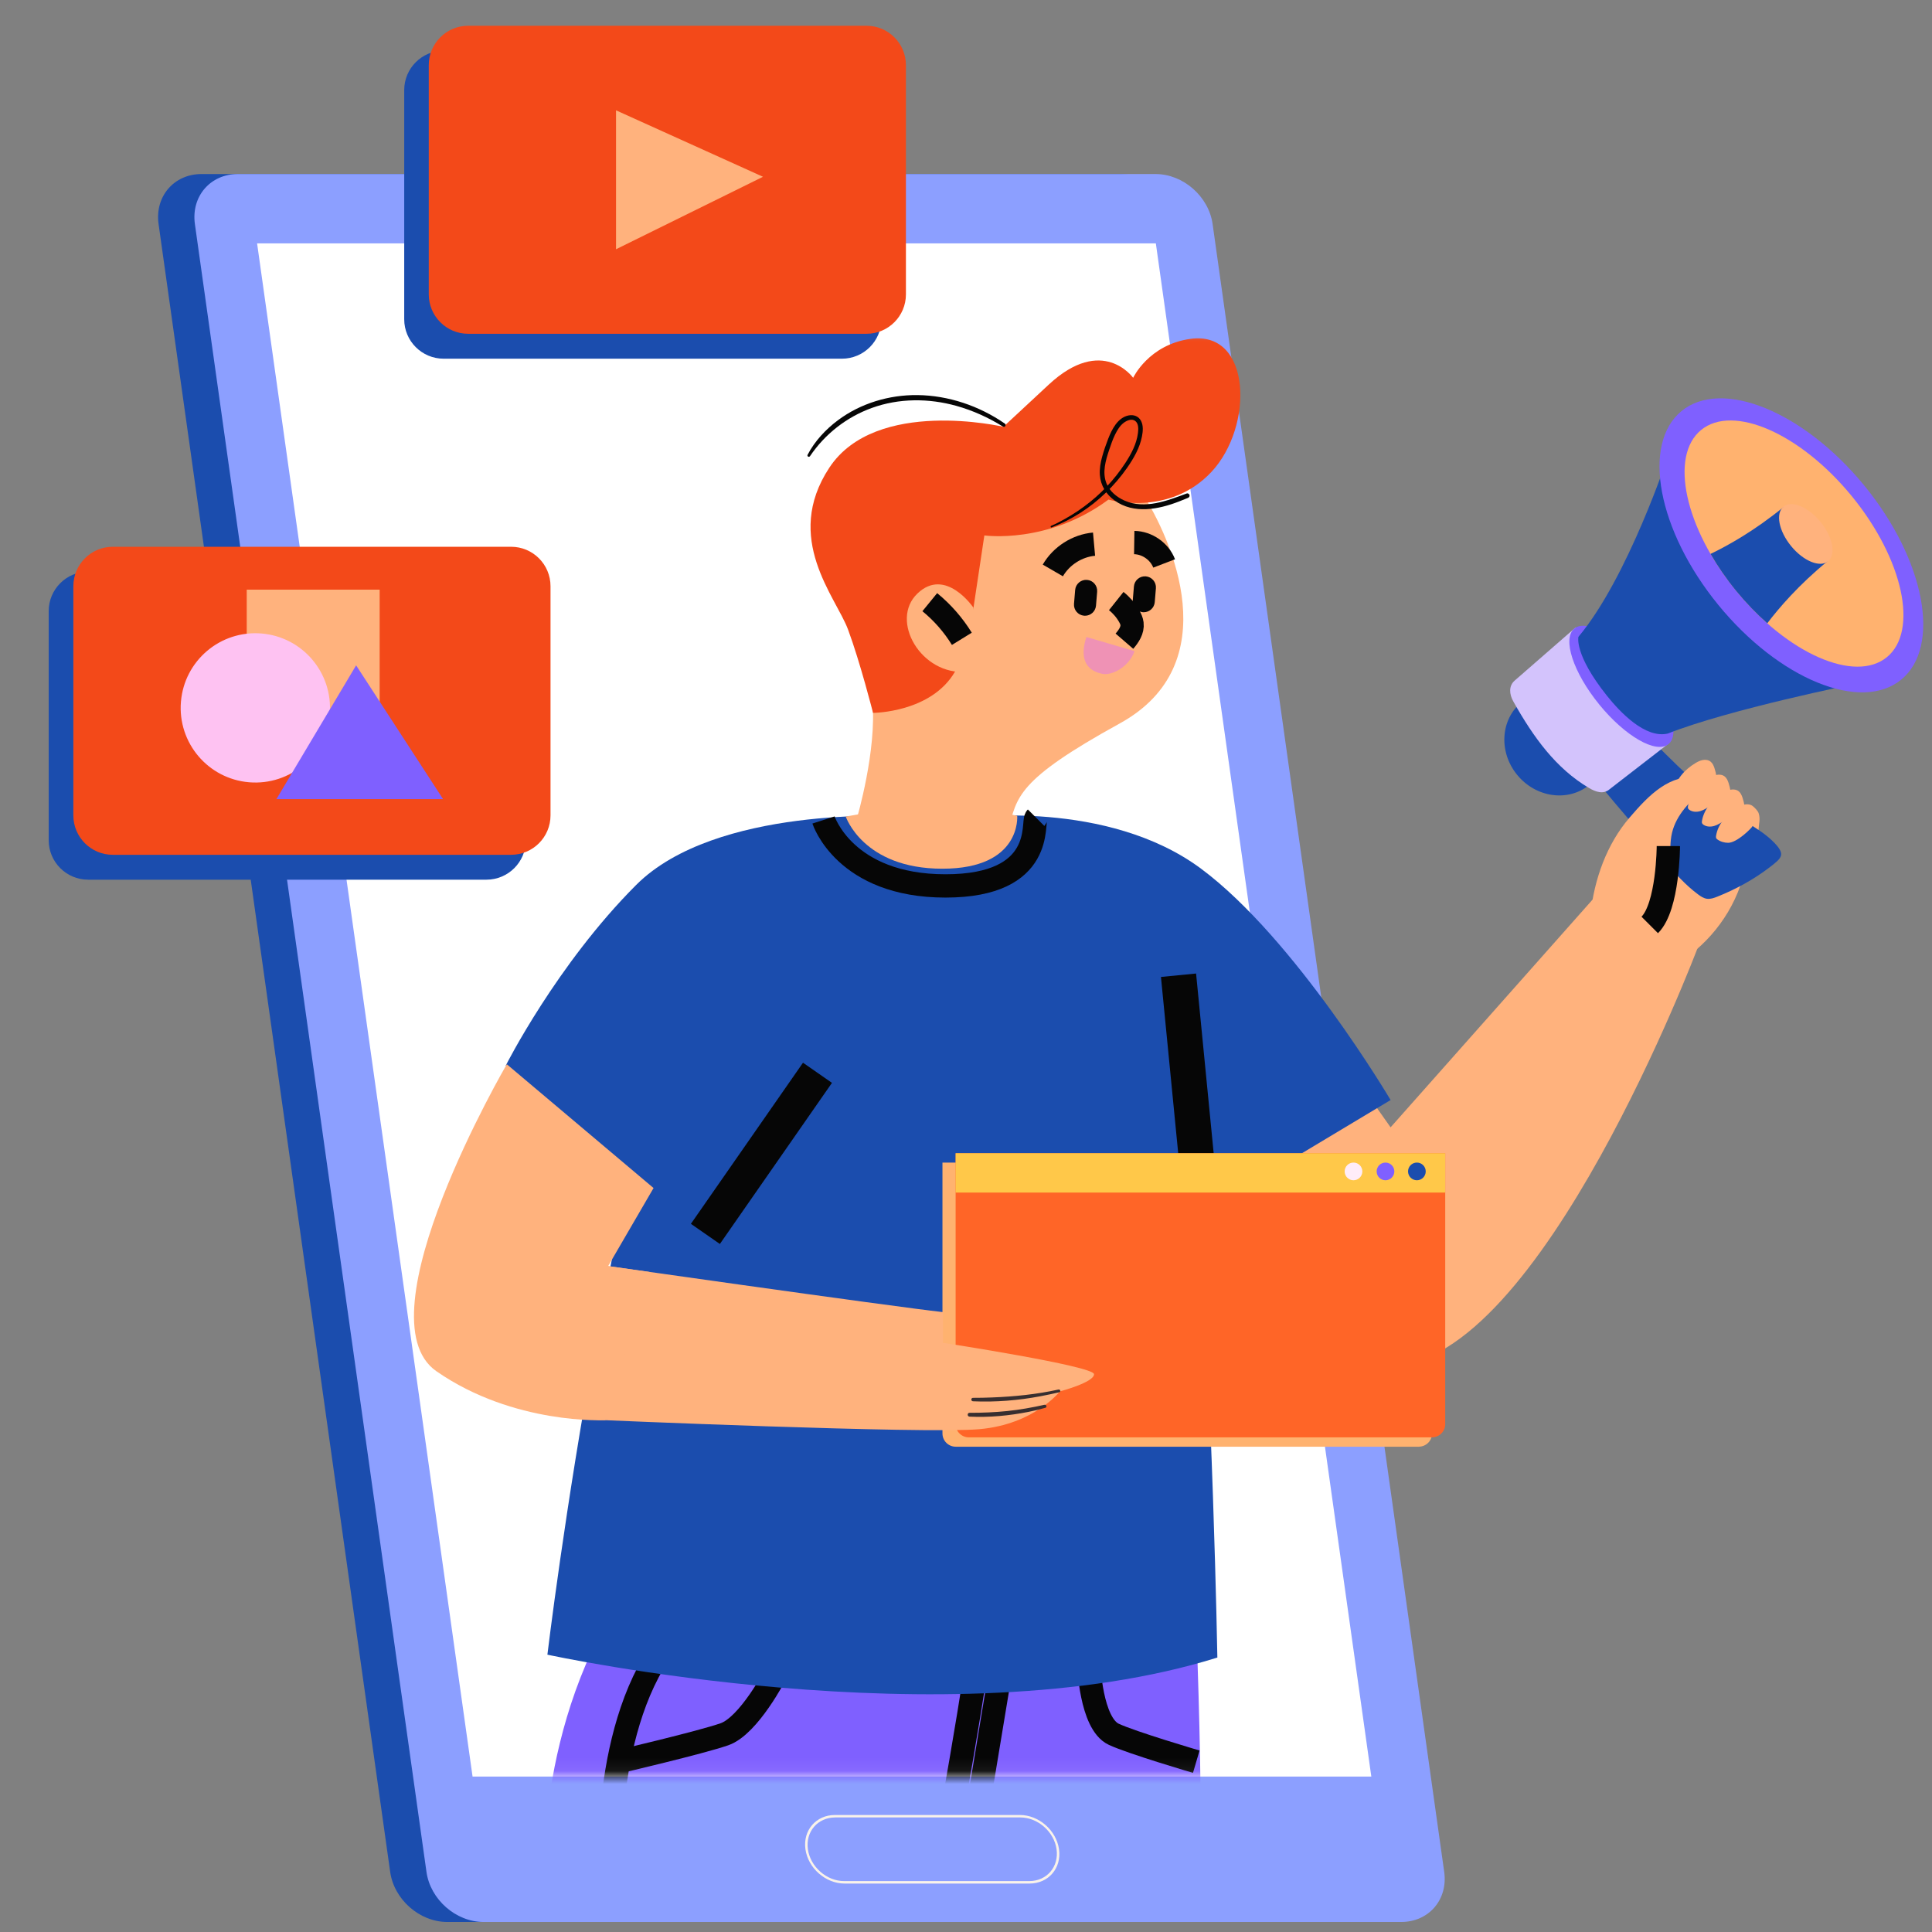 <svg width="150" height="150" viewBox="0 0 150 150" fill="none" xmlns="http://www.w3.org/2000/svg">
<rect x="0" y="0" width="150" height="150" fill="#808080" stroke="none"/>
<g id="OBJECTS">
<g id="Group">
<path id="Vector" d="M105.968 149.221H34.725C32.578 149.221 30.595 147.482 30.293 145.335L12.312 17.398C12.011 15.251 13.505 13.512 15.652 13.512H86.895C89.042 13.512 91.025 15.251 91.327 17.398L109.308 145.335C109.61 147.482 108.115 149.221 105.968 149.221Z" fill="#1B4DAE"/>
<path id="Vector_2" d="M108.789 149.221H37.544C35.397 149.221 33.413 147.482 33.111 145.335L15.132 17.398C14.831 15.251 16.325 13.512 18.472 13.512H89.715C91.862 13.512 93.846 15.251 94.147 17.398L112.128 145.335C112.43 147.482 110.935 149.221 108.789 149.221Z" fill="#8C9FFF"/>
<path id="Vector_3" d="M106.469 137.934H36.69L19.961 18.898H89.74L106.469 137.934Z" fill="white"/>
<path id="Vector_4" d="M79.935 146.238H65.569C64.103 146.238 62.741 145.045 62.534 143.577C62.328 142.111 63.354 140.916 64.822 140.916H79.188C80.654 140.916 82.015 142.109 82.222 143.577C82.429 145.043 81.403 146.238 79.935 146.238ZM64.848 141.106C63.484 141.106 62.532 142.213 62.724 143.577C62.916 144.94 64.179 146.048 65.542 146.048H79.908C81.272 146.048 82.224 144.94 82.032 143.577C81.841 142.213 80.576 141.106 79.214 141.106H64.848Z" fill="#FAF3EA"/>
</g>
<g id="Clip path group">
<mask id="mask0_3256_22506" style="mask-type:luminance" maskUnits="userSpaceOnUse" x="0" y="25" width="150" height="113">
<g id="clippath">
<path id="Vector_5" d="M150 25.439H0V137.934H150V25.439Z" fill="white"/>
</g>
</mask>
<g mask="url(#mask0_3256_22506)">
<g id="Group_2">
<g id="Group_3">
<g id="Group_4">
<path id="Vector_6" d="M129.369 75.286C132.016 73.962 134.119 71.584 135.109 68.792C135.303 68.25 135.454 67.685 135.468 67.11C135.492 66.052 135.013 64.994 134.203 64.313C133.393 63.632 132.266 63.346 131.229 63.552C129.852 63.827 128.773 64.882 127.882 65.966C127.057 66.972 126.277 68.225 126.571 69.492" fill="#FFB27D"/>
<path id="Vector_7" d="M100.941 77.564L107.965 87.526L124.59 68.781L131.812 73.574C131.812 73.574 119.563 106.014 107.965 106.014C99.306 106.014 87.234 84.957 87.234 84.957" fill="#FFB27D"/>
<path id="Vector_8" d="M75.031 63.497C75.031 63.497 85.944 62.016 93.253 67.447C100.562 72.879 107.966 85.406 107.966 85.406L86.446 98.317L75.031 82.73" fill="#1B4DAE"/>
<g id="Group_5">
<path id="Vector_9" d="M126.973 55.961C128.339 57.78 131.995 61.163 133.759 62.599C134.997 63.606 136.67 64.294 137.772 65.447C138.644 66.362 138.333 66.612 137.41 67.325C136.179 68.273 134.781 69.036 133.343 69.612C133.08 69.718 132.797 69.819 132.517 69.779C132.266 69.741 132.046 69.595 131.841 69.443C130.859 68.715 130.038 67.793 129.253 66.855C127.263 64.486 123.379 60.239 121.75 57.609" fill="#1B4DAE"/>
<path id="Vector_10" d="M117.787 60.154C119.236 61.933 121.749 62.285 123.397 60.941C125.047 59.596 125.21 57.066 123.759 55.287C122.31 53.508 119.797 53.156 118.149 54.5C116.499 55.845 116.336 58.375 117.787 60.154Z" fill="#1B4DAE"/>
<path id="Vector_11" d="M124.963 61.28L129.448 57.809L122.311 48.732L117.598 52.842C117.124 53.256 117.181 53.901 117.488 54.45C119.085 57.301 120.828 59.67 123.354 61.17C123.895 61.49 124.488 61.693 124.963 61.28Z" fill="#D3C3FC"/>
<path id="Vector_12" d="M124.16 54.692C126.178 57.169 128.586 58.55 129.54 57.774C130.492 56.999 129.629 54.361 127.612 51.882C125.594 49.405 123.185 48.024 122.231 48.8C121.279 49.576 122.142 52.214 124.162 54.692H124.16Z" fill="#7F60FF"/>
<g id="Group_6">
<path id="Vector_13" d="M144.067 53.093C144.067 53.093 134.3 55.057 129.484 56.954C127.724 57.358 125.765 55.27 124.769 54.026C122.202 50.813 122.547 49.446 122.547 49.446C126.416 44.826 129.534 35.316 129.534 35.316" fill="#1B4DAE"/>
<path id="Vector_14" d="M133.415 46.974C138.124 52.733 144.477 55.328 147.608 52.769C150.737 50.211 149.459 43.467 144.75 37.707C140.041 31.947 133.688 29.353 130.557 31.911C127.427 34.47 128.706 41.214 133.415 46.974Z" fill="#7F60FF"/>
<g id="Group_7">
<path id="Vector_15" d="M134.793 45.876C138.776 50.748 144.016 53.052 146.496 51.023C148.979 48.994 147.761 43.401 143.779 38.529C139.796 33.657 134.556 31.352 132.075 33.382C129.595 35.411 130.81 41.004 134.793 45.876Z" fill="#FFB26F"/>
<path id="Vector_16" d="M141.914 43.554C139.661 45.396 138.113 47.203 137.21 48.394C136.378 47.659 135.562 46.816 134.792 45.876C134.024 44.935 133.36 43.97 132.805 43.006C134.151 42.36 136.23 41.201 138.483 39.359L141.912 43.554H141.914Z" fill="#1B4DAE"/>
<path id="Vector_17" d="M139.057 42.392C140.012 43.562 141.3 44.091 141.932 43.575C142.563 43.059 142.3 41.692 141.344 40.522C140.388 39.351 139.1 38.822 138.469 39.338C137.837 39.854 138.101 41.221 139.057 42.392Z" fill="#FFB27D"/>
</g>
</g>
</g>
<path id="Vector_18" d="M123.484 71.002C123.778 68.248 124.747 65.544 126.511 63.488C128.064 61.679 129.606 60.093 131.981 60.321C132.305 60.351 132.707 60.512 132.694 60.838C132.686 61.038 132.516 61.187 132.356 61.305C131.239 62.136 130.149 63.26 129.815 64.66C129.642 65.382 129.701 66.139 129.642 66.881C129.489 68.796 128.504 70.63 126.991 71.814" fill="#FFB27D"/>
<path id="Vector_19" d="M136.531 64.428C136.554 63.952 136.692 63.584 136.539 63.133C136.476 62.949 136.237 62.706 136.083 62.584C135.915 62.452 135.683 62.419 135.473 62.459C135.262 62.499 135.069 62.6 134.885 62.712C134.081 63.201 133.381 63.963 133.235 64.893C133.225 64.951 133.22 65.012 133.242 65.067C133.261 65.113 133.299 65.149 133.341 65.177C133.576 65.348 133.885 65.435 134.176 65.435C134.853 65.435 135.994 64.306 136.076 64.128" fill="#FFB27D"/>
<path id="Vector_20" d="M135.483 63.336C135.506 62.86 135.439 62.38 135.287 61.927C135.225 61.743 135.143 61.556 134.99 61.434C134.821 61.301 134.59 61.269 134.379 61.309C134.169 61.349 133.975 61.449 133.791 61.561C132.987 62.05 132.287 62.813 132.141 63.742C132.132 63.801 132.126 63.862 132.149 63.915C132.168 63.96 132.206 63.996 132.247 64.025C132.482 64.195 132.803 64.209 133.082 64.129C133.361 64.049 133.607 63.886 133.85 63.727C134.115 63.551 134.381 63.376 134.646 63.2C134.81 63.092 134.982 62.974 135.064 62.796" fill="#FFB27D"/>
<path id="Vector_21" d="M134.397 62.186C134.42 61.71 134.353 61.23 134.202 60.777C134.139 60.593 134.057 60.405 133.904 60.284C133.735 60.151 133.504 60.119 133.293 60.158C133.083 60.198 132.889 60.299 132.705 60.411C131.901 60.9 131.201 61.663 131.055 62.592C131.046 62.651 131.04 62.711 131.063 62.764C131.082 62.81 131.12 62.846 131.161 62.874C131.397 63.045 131.717 63.058 131.996 62.979C132.275 62.899 132.521 62.736 132.764 62.577C133.029 62.4 133.295 62.226 133.56 62.049C133.724 61.941 133.896 61.824 133.978 61.645" fill="#FFB27D"/>
<path id="Vector_22" d="M133.303 61.035C133.326 60.559 133.259 60.08 133.108 59.626C133.045 59.442 132.964 59.255 132.81 59.133C132.641 59.001 132.41 58.968 132.199 59.008C131.989 59.048 131.795 59.148 131.611 59.26C130.807 59.75 130.107 60.512 129.961 61.441C129.952 61.5 129.946 61.561 129.969 61.614C129.988 61.66 130.026 61.696 130.068 61.724C130.303 61.895 130.623 61.908 130.902 61.828C131.181 61.749 131.427 61.586 131.67 61.426C131.936 61.25 132.201 61.075 132.467 60.899C132.63 60.791 132.802 60.673 132.884 60.495" fill="#FFB27D"/>
<path id="Vector_23" d="M129.531 65.688C129.531 65.688 129.52 70.379 128.086 71.813" stroke="#060606" stroke-width="1.81" stroke-linejoin="round"/>
</g>
<g id="Group_8">
<path id="Vector_24" d="M74.979 120.006C74.979 120.006 76.667 132.953 74.979 144.773C73.291 156.594 52.249 231.575 52.249 231.575H29.844L42.264 146.77C42.264 146.77 41.316 133.89 48.94 122.938" fill="#7F60FF"/>
<path id="Vector_25" d="M92.716 122.941C92.716 122.941 93.692 140.33 93.017 159.441C91.898 191.092 86.579 231.577 86.579 231.577H65.34L66.362 149.115C66.362 149.115 61.913 129.685 66.227 120.758" fill="#7F60FF"/>
<g id="Group_9">
<path id="Vector_26" d="M65.961 182.705C65.961 182.705 73.337 145.505 75.73 129.904" stroke="#060606" stroke-width="1.81" stroke-linejoin="round"/>
<path id="Vector_27" d="M77.654 129.904L76.04 139.649C75.849 140.46 75.272 141.126 74.495 141.429L73.797 141.703" stroke="#060606" stroke-width="1.81" stroke-linejoin="round"/>
<path id="Vector_28" d="M33.297 231.576L47.388 146.465C47.388 146.465 46.531 134.648 51.61 127.766" stroke="#060606" stroke-width="1.81" stroke-linejoin="round"/>
<path id="Vector_29" d="M60.226 129.959C60.226 129.959 58.151 133.991 56.237 134.651C54.324 135.311 48.031 136.779 48.031 136.779" stroke="#060606" stroke-width="1.81" stroke-linejoin="round"/>
<path id="Vector_30" d="M92.878 136.777C92.878 136.777 87.882 135.309 86.471 134.649C84.679 133.811 84.531 129.172 84.531 129.172" stroke="#060606" stroke-width="1.81" stroke-linejoin="round"/>
</g>
</g>
<path id="Vector_31" d="M82.648 66.233C82.648 66.233 91.544 72.957 92.874 90.856C94.158 108.156 94.516 128.692 94.516 128.692C73.605 135.237 42.5 128.468 42.5 128.468C42.5 128.468 47.96 82.839 56.481 69.359L71.691 62.469L82.648 66.233Z" fill="#1B4DAE"/>
<g id="Group_10">
<path id="Vector_32" d="M69.741 63.378C69.741 63.378 55.561 62.538 49.395 68.704C43.229 74.869 39.266 82.731 39.266 82.731L54.76 95.801L63.006 81.418" fill="#1B4DAE"/>
<path id="Vector_33" d="M54.766 95.8L63.469 83.291" stroke="#060606" stroke-width="2.74" stroke-linejoin="round"/>
</g>
<path id="Vector_34" d="M80.443 63.486C80.117 63.812 81.23 68.783 73.405 68.783C65.58 68.783 63.938 63.663 63.938 63.663" stroke="#060606" stroke-width="1.81" stroke-linejoin="round"/>
<path id="Vector_35" d="M93.309 94.2L91.5 75.717" stroke="#060606" stroke-width="2.74" stroke-linejoin="round"/>
<g id="Group_11">
<path id="Vector_36" d="M88.628 38.204C91.017 41.889 95.3 51.565 86.944 56.164C78.902 60.589 78.965 61.882 78.282 64.437L66.531 63.532C66.531 63.532 68.092 58.239 67.73 54.421C67.37 50.602 65.279 46.257 68.727 40.588C72.175 34.919 83.998 31.064 88.628 38.204Z" fill="#FFB27D"/>
<g id="Group_12">
<path id="Vector_37" d="M75.581 47.184L76.425 41.57C76.425 41.57 81.348 42.278 86.061 38.788C86.061 38.788 90.753 40.171 94.057 36.637C97.359 33.106 97.179 25.647 92.426 26.309C89.172 26.762 87.977 29.334 87.977 29.334C87.977 29.334 85.6 25.979 81.424 29.861C80.108 31.084 78.917 32.192 77.902 33.136C77.902 33.136 68.004 30.826 64.388 36.313C60.773 41.802 64.902 46.346 65.842 48.879C66.783 51.413 67.782 55.347 67.782 55.347C67.782 55.347 72.302 55.341 74.153 52.134L75.583 47.184H75.581Z" fill="#F34919"/>
<g id="Group_13">
<path id="Vector_38" d="M81.641 40.95C82.026 40.79 82.413 40.633 82.785 40.443C83.157 40.254 83.53 40.041 83.887 39.813C84.592 39.364 85.252 38.835 85.857 38.255C86.462 37.674 87.022 37.022 87.505 36.326C88.017 35.59 88.488 34.78 88.66 33.891C88.736 33.494 88.782 33.05 88.59 32.679C88.399 32.307 88.008 32.176 87.621 32.254C86.766 32.426 86.314 33.358 86.03 34.09C85.857 34.532 85.702 34.987 85.575 35.444C85.448 35.901 85.357 36.394 85.393 36.876C85.453 37.693 85.876 38.38 86.534 38.856C88.027 39.933 89.958 39.552 91.551 38.93C91.778 38.841 92.004 38.75 92.23 38.657C92.319 38.621 92.381 38.539 92.355 38.438C92.33 38.351 92.226 38.281 92.137 38.313C90.629 38.873 88.88 39.567 87.302 38.863C86.703 38.596 86.153 38.148 85.905 37.526C85.565 36.678 85.84 35.749 86.117 34.924C86.252 34.526 86.386 34.124 86.572 33.745C86.739 33.403 86.95 33.043 87.261 32.815C87.496 32.643 87.86 32.483 88.129 32.675C88.412 32.878 88.389 33.316 88.351 33.62C88.245 34.463 87.832 35.237 87.375 35.939C86.948 36.595 86.46 37.212 85.924 37.78C84.843 38.924 83.561 39.851 82.163 40.568C81.983 40.661 81.801 40.748 81.613 40.826C81.537 40.857 81.571 40.982 81.647 40.95H81.641Z" fill="#060606"/>
<path id="Vector_39" d="M78.008 32.882C76.028 31.515 73.637 30.699 71.221 30.674C69.03 30.652 66.821 31.31 65.059 32.626C64.099 33.343 63.263 34.244 62.702 35.308C62.637 35.431 62.81 35.529 62.888 35.416C64.05 33.697 65.732 32.381 67.686 31.674C69.796 30.908 72.112 30.912 74.265 31.515C75.534 31.871 76.751 32.423 77.87 33.121C78.024 33.218 78.156 32.981 78.01 32.88L78.008 32.882Z" fill="#060606"/>
</g>
</g>
<g id="Group_14">
<path id="Vector_40" d="M75.581 47.184C75.581 47.184 73.419 43.986 71.23 46.08C69.042 48.174 71.52 52.464 75.061 52.157L75.581 47.184Z" fill="#FFB27D"/>
<path id="Vector_41" d="M72.188 46.752C73.168 47.552 74.014 48.52 74.678 49.597" stroke="#060606" stroke-width="1.81" stroke-linejoin="round"/>
</g>
<g id="Group_15">
<g id="Group_16">
<path id="Vector_42" d="M81.742 44.289C82.402 43.151 83.633 42.366 84.942 42.248" stroke="#060606" stroke-width="1.81" stroke-linejoin="round"/>
<path id="Vector_43" d="M90.384 43.746C90.025 42.81 89.066 42.138 88.062 42.123" stroke="#060606" stroke-width="1.81" stroke-linejoin="round"/>
</g>
<path id="Vector_44" d="M86.664 46.666C87.066 46.986 87.407 47.381 87.663 47.827C87.77 48.011 87.863 48.208 87.889 48.418C87.954 48.925 87.633 49.395 87.299 49.782" stroke="#060606" stroke-width="1.81" stroke-linejoin="round"/>
<path id="Vector_45" d="M84.347 49.455C83.889 50.862 84.104 52.025 85.594 52.319C86.334 52.465 87.652 51.784 88.087 50.553L84.347 49.455Z" fill="#EF92B5"/>
<g id="Group_17">
<path id="Vector_46" d="M84.239 47.806C84.215 47.806 84.19 47.806 84.167 47.803C83.695 47.763 83.346 47.349 83.386 46.877L83.475 45.804C83.515 45.331 83.93 44.984 84.401 45.022C84.873 45.062 85.222 45.476 85.182 45.948L85.093 47.021C85.055 47.469 84.681 47.806 84.239 47.806Z" fill="#060606"/>
<path id="Vector_47" d="M88.803 47.535C88.779 47.535 88.756 47.535 88.731 47.532C88.259 47.492 87.91 47.078 87.948 46.606L88.037 45.531C88.077 45.059 88.49 44.708 88.963 44.749C89.433 44.789 89.784 45.203 89.744 45.675L89.655 46.748C89.617 47.196 89.243 47.534 88.802 47.534L88.803 47.535Z" fill="#060606"/>
</g>
</g>
</g>
<path id="Vector_48" d="M65.664 63.397C65.664 63.397 67.011 67.446 73.169 67.446C79.327 67.446 78.976 63.34 78.976 63.34L73 62.094L65.666 63.397H65.664Z" fill="#FFB27D"/>
<g id="Group_18">
<g id="Group_19">
<g id="Group_20">
<path id="Vector_49" d="M81.003 90.262H73.172V111.292C73.172 111.859 73.631 112.322 74.202 112.322H110.156C110.171 112.322 110.183 112.322 110.198 112.318C110.746 112.297 111.184 111.844 111.184 111.292V90.262H81.001H81.003Z" fill="#FFB26F"/>
<path id="Vector_50" d="M82.026 89.537H74.195V110.568C74.195 111.135 74.654 111.597 75.225 111.597H111.179C111.195 111.597 111.206 111.597 111.221 111.594C111.769 111.573 112.207 111.12 112.207 110.568V89.537H82.024H82.026Z" fill="#FF6527"/>
<path id="Vector_51" d="M112.207 89.537H74.195V92.591H112.207V89.537Z" fill="#FFC849"/>
</g>
<g id="Group_21">
<path id="Vector_52" d="M109.32 90.948C109.32 91.328 109.628 91.635 110.007 91.635C110.386 91.635 110.693 91.328 110.693 90.948C110.693 90.569 110.386 90.262 110.007 90.262C109.628 90.262 109.32 90.569 109.32 90.948Z" fill="#1B4DAE"/>
<path id="Vector_53" d="M106.883 90.948C106.883 91.328 107.19 91.635 107.569 91.635C107.949 91.635 108.256 91.328 108.256 90.948C108.256 90.569 107.949 90.262 107.569 90.262C107.19 90.262 106.883 90.569 106.883 90.948Z" fill="#7F60FF"/>
<path id="Vector_54" d="M104.398 90.948C104.398 91.328 104.706 91.635 105.085 91.635C105.464 91.635 105.772 91.328 105.772 90.948C105.772 90.569 105.464 90.262 105.085 90.262C104.706 90.262 104.398 90.569 104.398 90.948Z" fill="#FFECF9"/>
</g>
</g>
</g>
<g id="Group_22">
<path id="Vector_55" d="M73.209 104.255C73.209 104.255 84.932 106.052 84.941 106.692C84.951 107.331 82.286 108.027 82.286 108.027C82.286 108.027 80.323 110.581 76.043 110.961C71.76 111.34 46.277 110.234 46.277 110.234L45.078 97.994C45.078 97.994 69.367 101.455 73.211 101.871V104.256L73.209 104.255Z" fill="#FFB27D"/>
<g id="Group_23">
<path id="Vector_56" d="M82.186 107.882C80.487 108.256 78.755 108.432 77.018 108.498C76.527 108.517 76.035 108.529 75.544 108.527C75.37 108.527 75.372 108.789 75.544 108.796C77.297 108.872 79.057 108.73 80.781 108.404C81.27 108.311 81.757 108.208 82.243 108.094C82.379 108.062 82.322 107.854 82.184 107.884L82.186 107.882Z" fill="#382F30"/>
<path id="Vector_57" d="M81.094 109.066C80.14 109.28 79.173 109.453 78.2 109.553C77.227 109.654 76.251 109.692 75.276 109.69C75.084 109.69 75.086 109.978 75.276 109.988C76.816 110.06 78.359 109.914 79.871 109.614C80.307 109.527 80.734 109.423 81.161 109.301C81.312 109.26 81.248 109.034 81.096 109.068L81.094 109.066Z" fill="#382F30"/>
</g>
</g>
<path id="Vector_58" d="M39.348 82.629C39.348 82.629 27.87 102.288 33.884 106.464C39.898 110.641 47 110.263 47 110.263L50.387 98.749L47.216 98.3L50.742 92.239L39.349 82.629H39.348Z" fill="#FFB27D"/>
</g>
</g>
</g>
</g>
<g id="Group_24">
<path id="Vector_59" d="M37.767 44.383H6.842C5.152 44.383 3.781 45.753 3.781 47.444V65.237C3.781 66.927 5.152 68.298 6.842 68.298H37.767C39.458 68.298 40.828 66.927 40.828 65.237V47.444C40.828 45.753 39.458 44.383 37.767 44.383Z" fill="#1B4DAE"/>
<path id="Vector_60" d="M39.681 42.451H8.756C7.066 42.451 5.695 43.822 5.695 45.512V63.305C5.695 64.996 7.066 66.366 8.756 66.366H39.681C41.372 66.366 42.742 64.996 42.742 63.305V45.512C42.742 43.822 41.372 42.451 39.681 42.451Z" fill="#F34919"/>
<path id="Vector_61" d="M29.477 45.781H19.156V56.102H29.477V45.781Z" fill="#FFB27D"/>
<path id="Vector_62" d="M25.6 55.438C25.864 52.248 23.492 49.448 20.302 49.184C17.112 48.92 14.312 51.292 14.048 54.482C13.784 57.672 16.156 60.472 19.346 60.736C22.536 61 25.336 58.628 25.6 55.438Z" fill="#FEC2F2"/>
<path id="Vector_63" d="M21.461 62.042H34.401L27.649 51.658L21.461 62.042Z" fill="#7F60FF"/>
</g>
<g id="Group_25">
<path id="Vector_64" d="M65.368 3.934H34.444C32.753 3.934 31.383 5.304 31.383 6.995V24.788C31.383 26.478 32.753 27.849 34.444 27.849H65.368C67.059 27.849 68.43 26.478 68.43 24.788V6.995C68.43 5.304 67.059 3.934 65.368 3.934Z" fill="#1B4DAE"/>
<path id="Vector_65" d="M67.275 2H36.35C34.66 2 33.289 3.37 33.289 5.061V22.854C33.289 24.545 34.66 25.915 36.35 25.915H67.275C68.965 25.915 70.336 24.545 70.336 22.854V5.061C70.336 3.37 68.965 2 67.275 2Z" fill="#F34919"/>
<path id="Vector_66" d="M47.828 8.566V19.352L59.239 13.725L47.828 8.566Z" fill="#FFB27D"/>
</g>
</g>
</svg>
